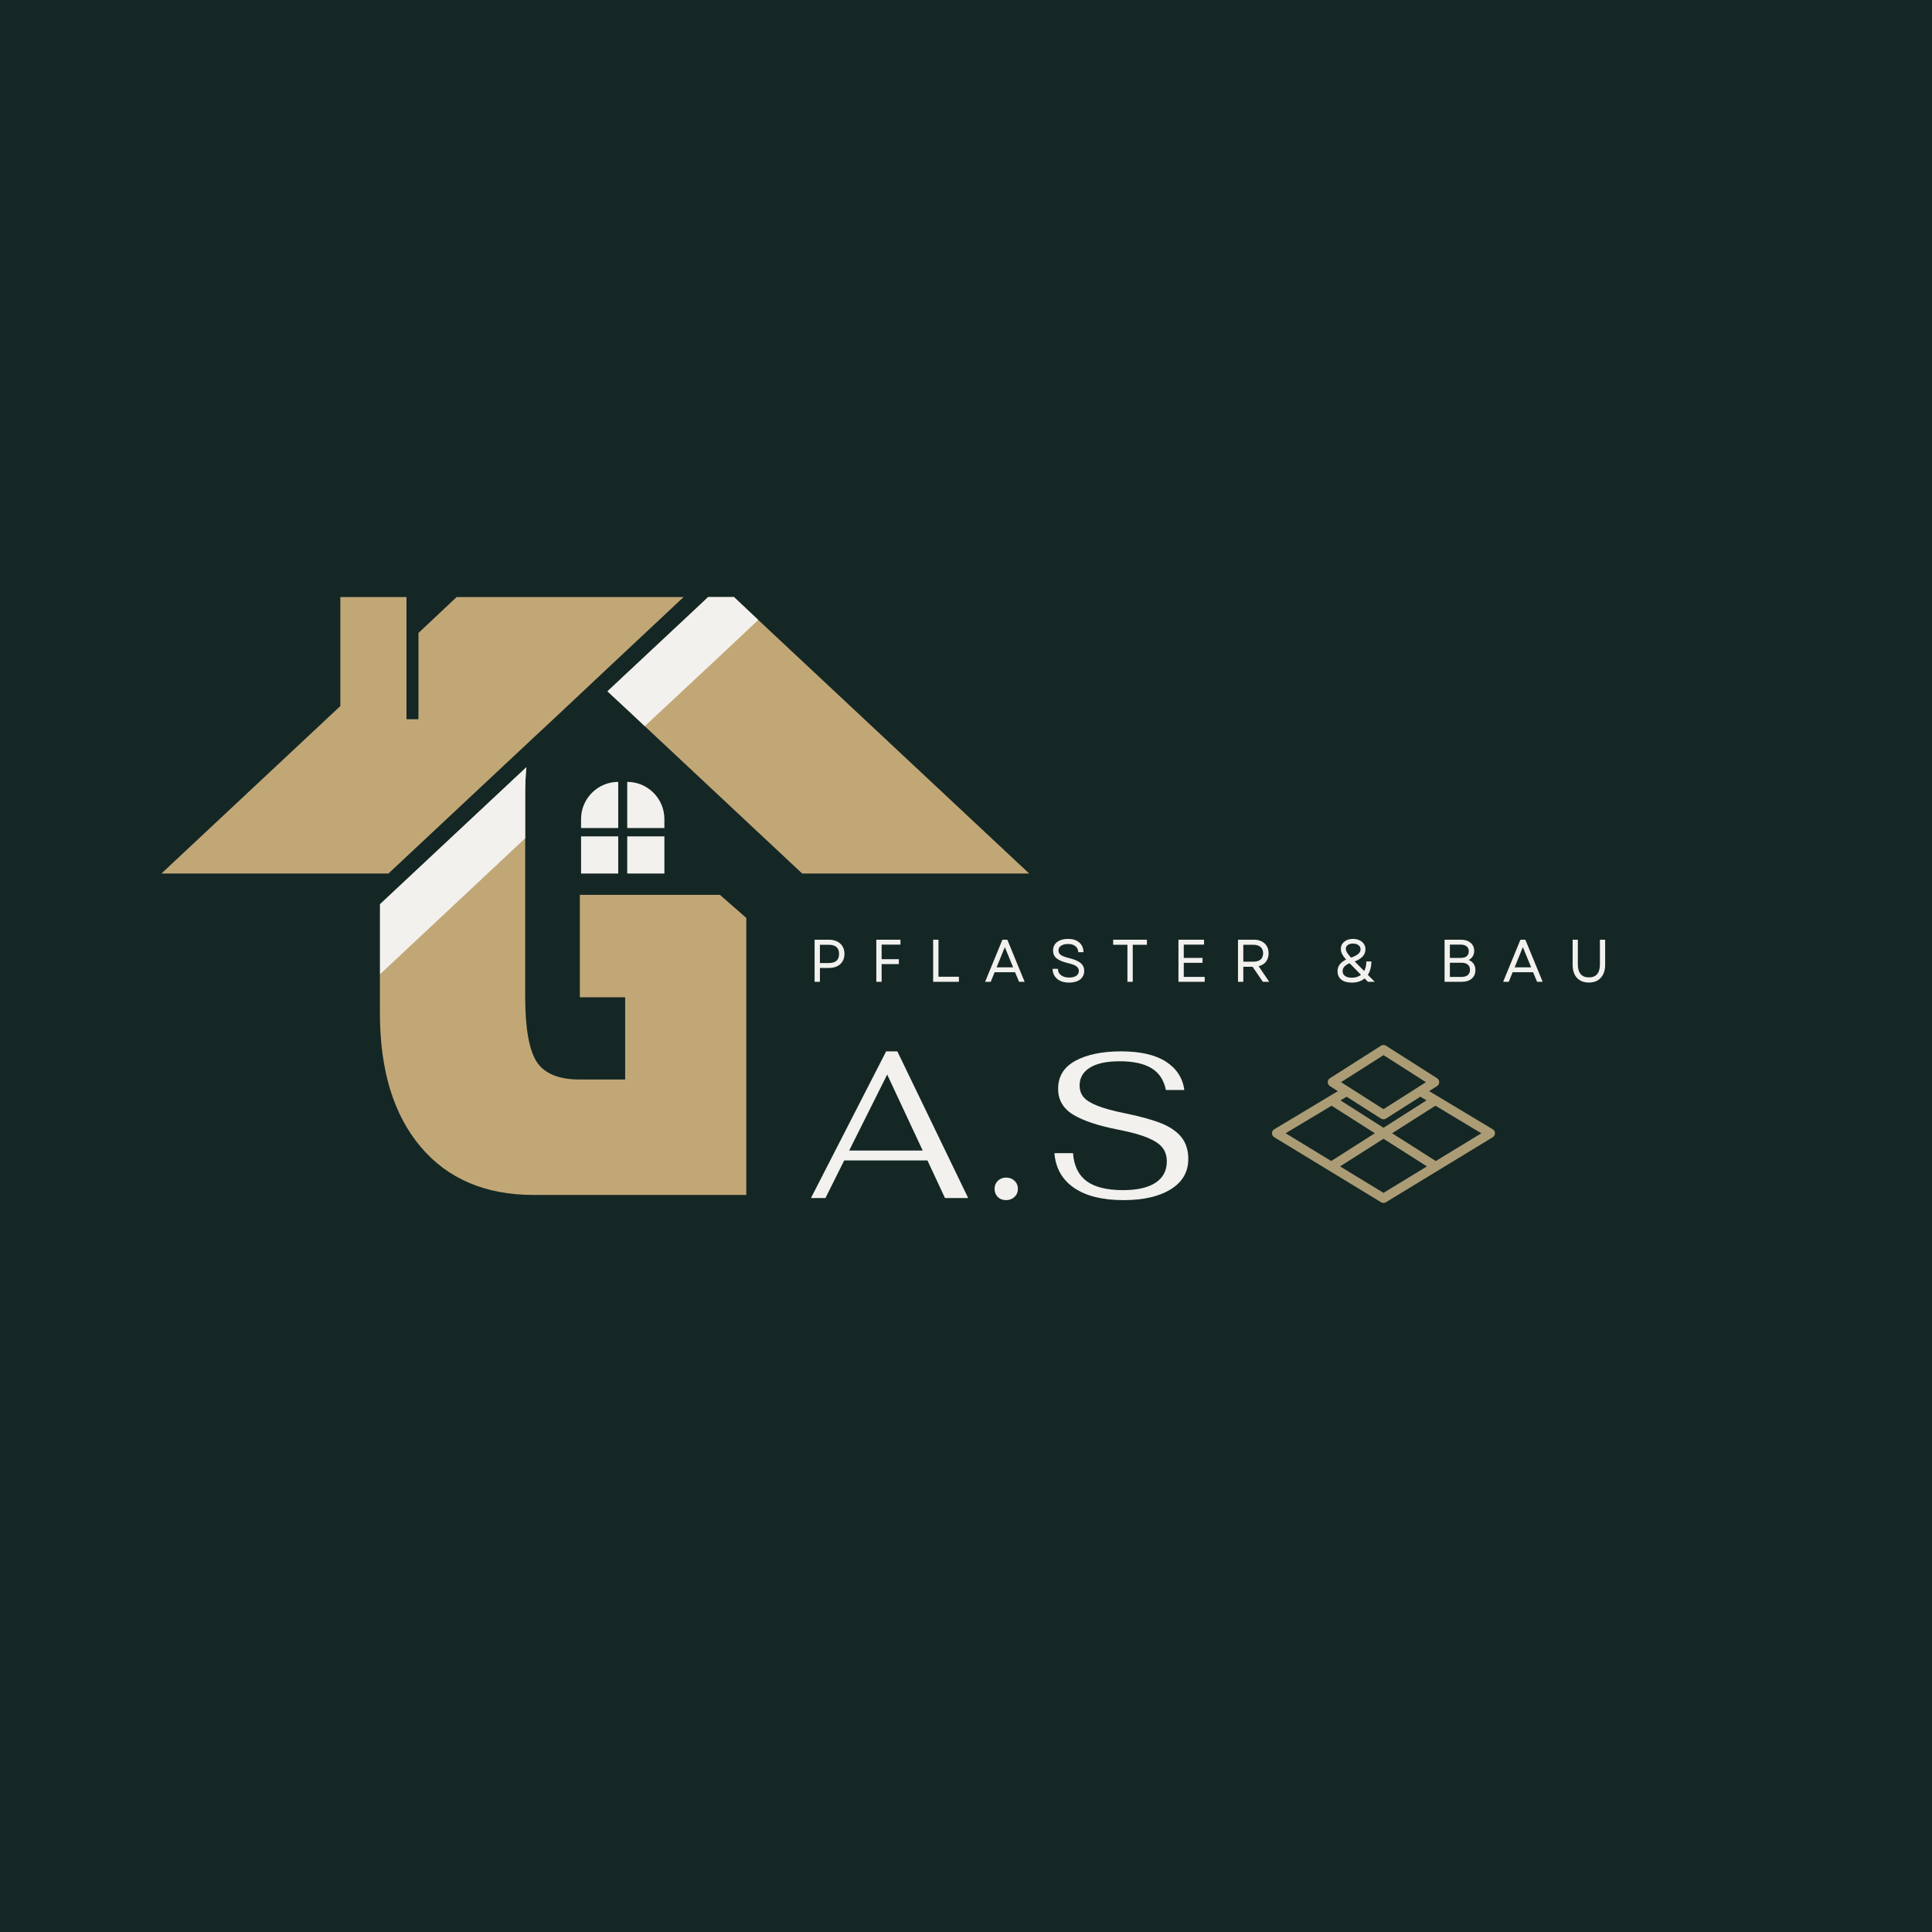 <svg xmlns="http://www.w3.org/2000/svg" xmlns:xlink="http://www.w3.org/1999/xlink" width="500" zoomAndPan="magnify" viewBox="0 0 375 375" height="500" preserveAspectRatio="xMidYMid meet" version="1.2"><defs><clipPath id="19e34a4c2b"><path d="M 31.301 115.887 L 133 115.887 L 133 170 L 31.301 170 Z M 31.301 115.887 "/></clipPath><clipPath id="7646a93848"><path d="M 117 115.887 L 200 115.887 L 200 170 L 117 170 Z M 117 115.887 "/></clipPath><clipPath id="23d8725cda"><path d="M 117 115.887 L 148 115.887 L 148 141 L 117 141 Z M 117 115.887 "/></clipPath><clipPath id="74e8164920"><path d="M 246.867 202.832 L 290.367 202.832 L 290.367 233.582 L 246.867 233.582 Z M 246.867 202.832 "/></clipPath></defs><g id="e1822dc516"><rect x="0" width="375" y="0" height="375" style="fill:#ffffff;fill-opacity:1;stroke:none;"/><rect x="0" width="375" y="0" height="375" style="fill:#142725;fill-opacity:1;stroke:none;"/><path style=" stroke:none;fill-rule:nonzero;fill:#f2f1ee;fill-opacity:1;" d="M 112.785 158.973 L 112.785 160.723 L 119.996 160.723 L 119.996 151.762 C 116.02 151.762 112.785 154.996 112.785 158.973 Z M 112.785 158.973 "/><path style=" stroke:none;fill-rule:nonzero;fill:#f2f1ee;fill-opacity:1;" d="M 121.746 151.762 L 121.746 160.723 L 128.957 160.723 L 128.957 158.973 C 128.957 154.996 125.723 151.762 121.746 151.762 Z M 121.746 151.762 "/><path style=" stroke:none;fill-rule:nonzero;fill:#f2f1ee;fill-opacity:1;" d="M 112.785 162.34 L 119.996 162.34 L 119.996 169.551 L 112.785 169.551 Z M 112.785 162.34 "/><path style=" stroke:none;fill-rule:nonzero;fill:#f2f1ee;fill-opacity:1;" d="M 121.746 162.34 L 128.957 162.34 L 128.957 169.551 L 121.746 169.551 Z M 121.746 162.34 "/><path style=" stroke:none;fill-rule:nonzero;fill:#c2a776;fill-opacity:1;" d="M 112.551 193.566 L 121.344 193.566 L 121.344 209.535 L 112.551 209.535 C 108.473 209.535 105.68 208.391 104.195 206.133 C 102.715 203.875 101.938 199.633 101.938 193.465 L 101.938 154.355 C 101.938 152.336 102.008 150.516 102.176 148.934 L 73.742 175.547 L 73.742 196.633 C 73.742 207.684 76.371 216.34 81.625 222.57 C 86.879 228.805 94.191 231.938 103.59 231.938 L 144.855 231.938 L 144.855 178.172 L 139.734 173.691 L 112.551 173.691 Z M 112.551 193.566 "/><g clip-rule="nonzero" clip-path="url(#19e34a4c2b)"><path style=" stroke:none;fill-rule:nonzero;fill:#c2a776;fill-opacity:1;" d="M 103.32 143.406 L 108.273 138.793 L 115.547 131.953 L 131.75 116.762 L 132.695 115.887 L 88.633 115.887 L 81.223 122.859 L 81.223 139.602 L 78.898 139.602 L 78.898 115.887 L 66.062 115.887 L 66.062 137.043 L 31.332 169.551 L 75.395 169.551 Z M 103.32 143.406 "/></g><g clip-rule="nonzero" clip-path="url(#7646a93848)"><path style=" stroke:none;fill-rule:nonzero;fill:#c2a776;fill-opacity:1;" d="M 147.18 120.332 L 142.465 115.887 L 137.445 115.887 L 136.098 117.164 L 117.906 134.18 L 122.859 138.793 L 125.148 140.949 L 155.703 169.551 L 199.766 169.551 Z M 147.18 120.332 "/></g><path style=" stroke:none;fill-rule:nonzero;fill:#f2f1ee;fill-opacity:1;" d="M 73.742 175.512 L 102.176 148.898 C 102.008 150.516 101.938 152.301 101.938 154.324 L 101.938 162.711 L 73.777 189.086 L 73.777 175.512 Z M 73.742 175.512 "/><g clip-rule="nonzero" clip-path="url(#23d8725cda)"><path style=" stroke:none;fill-rule:nonzero;fill:#f2f1ee;fill-opacity:1;" d="M 142.465 115.887 L 137.445 115.887 L 136.098 117.164 L 117.906 134.18 L 122.859 138.793 L 125.148 140.949 L 127.172 139.062 L 139.902 127.172 L 147.18 120.332 Z M 142.465 115.887 "/></g><g clip-rule="nonzero" clip-path="url(#74e8164920)"><path style=" stroke:none;fill-rule:nonzero;fill:#ab9c75;fill-opacity:1;" d="M 289.738 219.191 L 277.395 211.785 L 278.938 210.809 C 279.195 210.641 279.352 210.355 279.352 210.047 C 279.352 209.738 279.195 209.449 278.938 209.285 L 269.02 202.973 C 268.723 202.785 268.344 202.785 268.051 202.973 L 258.133 209.285 C 257.871 209.449 257.715 209.738 257.715 210.047 C 257.715 210.355 257.871 210.641 258.133 210.809 L 259.672 211.789 L 247.332 219.191 C 247.062 219.352 246.895 219.645 246.895 219.961 C 246.895 220.277 247.059 220.57 247.328 220.734 L 268.066 233.355 C 268.211 233.445 268.371 233.488 268.535 233.488 C 268.695 233.488 268.859 233.445 269.004 233.355 L 289.742 220.734 C 290.012 220.566 290.176 220.277 290.176 219.961 C 290.172 219.645 290.008 219.352 289.738 219.191 Z M 268.535 204.805 L 276.773 210.047 L 268.535 215.289 L 260.297 210.047 Z M 268.051 217.117 C 268.199 217.211 268.367 217.258 268.535 217.258 C 268.703 217.258 268.871 217.211 269.02 217.117 L 275.695 212.867 L 276.883 213.582 L 268.535 218.898 L 260.184 213.582 L 261.371 212.871 Z M 258.457 214.617 L 266.855 219.965 L 258.387 225.352 L 249.539 219.965 Z M 268.535 231.531 L 260.105 226.398 L 268.535 221.035 L 276.965 226.398 Z M 278.684 225.355 L 270.215 219.965 L 278.613 214.617 L 287.527 219.969 Z M 278.684 225.355 "/></g><g style="fill:#f2f1ee;fill-opacity:1;"><g transform="translate(157.047, 232.537)"><path style="stroke:none" d="M 22.969 -7.297 L 6.812 -7.297 L 3.172 0 L 0.359 0 L 14.953 -28.469 L 17.125 -28.469 L 30.875 0 L 26.375 0 Z M 22.047 -9.219 L 15.156 -23.969 L 7.781 -9.219 Z M 22.047 -9.219 "/></g></g><g style="fill:#f2f1ee;fill-opacity:1;"><g transform="translate(184.381, 232.537)"><path style="stroke:none" d=""/></g></g><g style="fill:#f2f1ee;fill-opacity:1;"><g transform="translate(191.153, 232.537)"><path style="stroke:none" d="M 4.125 0.406 C 3.457 0.406 2.914 0.195 2.5 -0.219 C 2.094 -0.633 1.891 -1.16 1.891 -1.797 C 1.891 -2.41 2.102 -2.926 2.531 -3.344 C 2.957 -3.758 3.488 -3.969 4.125 -3.969 C 4.789 -3.969 5.336 -3.758 5.766 -3.344 C 6.203 -2.926 6.422 -2.41 6.422 -1.797 C 6.422 -1.16 6.203 -0.633 5.766 -0.219 C 5.336 0.195 4.789 0.406 4.125 0.406 Z M 4.125 0.406 "/></g></g><g style="fill:#f2f1ee;fill-opacity:1;"><g transform="translate(195.561, 232.537)"><path style="stroke:none" d=""/></g></g><g style="fill:#f2f1ee;fill-opacity:1;"><g transform="translate(202.334, 232.537)"><path style="stroke:none" d="M 15.719 0.406 C 11.676 0.406 8.492 -0.379 6.172 -1.953 C 3.848 -3.535 2.566 -5.785 2.328 -8.703 L 5.938 -8.703 C 6.125 -6.242 7.008 -4.43 8.594 -3.266 C 10.188 -2.109 12.535 -1.531 15.641 -1.531 C 18.391 -1.531 20.492 -2.008 21.953 -2.969 C 23.41 -3.926 24.141 -5.301 24.141 -7.094 C 24.141 -8.164 23.859 -9.062 23.297 -9.781 C 22.734 -10.5 21.773 -11.141 20.422 -11.703 C 19.078 -12.266 17.188 -12.785 14.75 -13.266 C 10.875 -14.016 7.953 -14.984 5.984 -16.172 C 4.023 -17.367 3.047 -19.047 3.047 -21.203 C 3.047 -23.609 4.164 -25.422 6.406 -26.641 C 8.656 -27.859 11.613 -28.469 15.281 -28.469 C 18.988 -28.469 21.879 -27.805 23.953 -26.484 C 26.023 -25.16 27.223 -23.32 27.547 -20.969 L 23.969 -20.969 C 23.57 -22.914 22.629 -24.332 21.141 -25.219 C 19.66 -26.102 17.613 -26.547 15 -26.547 C 12.457 -26.547 10.523 -26.129 9.203 -25.297 C 7.879 -24.473 7.219 -23.32 7.219 -21.844 C 7.219 -20.969 7.469 -20.223 7.969 -19.609 C 8.477 -18.992 9.367 -18.43 10.641 -17.922 C 11.91 -17.41 13.723 -16.914 16.078 -16.438 C 18.961 -15.852 21.281 -15.211 23.031 -14.516 C 24.781 -13.816 26.098 -12.91 26.984 -11.797 C 27.867 -10.691 28.312 -9.285 28.312 -7.578 C 28.312 -5.066 27.18 -3.109 24.922 -1.703 C 22.66 -0.297 19.594 0.406 15.719 0.406 Z M 15.719 0.406 "/></g></g><g style="fill:#f2f1ee;fill-opacity:1;"><g transform="translate(156.925, 190.569)"><path style="stroke:none" d="M 1.188 0 L 1.188 -8.172 L 3.953 -8.172 C 4.566 -8.172 5.102 -8.055 5.562 -7.828 C 6.02 -7.609 6.367 -7.289 6.609 -6.875 C 6.859 -6.469 6.984 -5.984 6.984 -5.422 C 6.984 -4.867 6.859 -4.383 6.609 -3.969 C 6.367 -3.562 6.02 -3.242 5.562 -3.016 C 5.102 -2.797 4.566 -2.688 3.953 -2.688 L 2.219 -2.688 L 2.219 0 Z M 2.219 -3.641 L 3.938 -3.641 C 5.27 -3.641 5.938 -4.234 5.938 -5.422 C 5.938 -6.598 5.27 -7.188 3.938 -7.188 L 2.219 -7.188 Z M 2.219 -3.641 "/></g></g><g style="fill:#f2f1ee;fill-opacity:1;"><g transform="translate(168.903, 190.569)"><path style="stroke:none" d="M 1.188 0 L 1.188 -8.172 L 5.875 -8.172 L 5.875 -7.219 L 2.219 -7.219 L 2.219 -4.391 L 5.562 -4.391 L 5.562 -3.438 L 2.219 -3.438 L 2.219 0 Z M 1.188 0 "/></g></g><g style="fill:#f2f1ee;fill-opacity:1;"><g transform="translate(179.937, 190.569)"><path style="stroke:none" d="M 1.188 0 L 1.188 -8.172 L 2.219 -8.172 L 2.219 -0.984 L 6.188 -0.984 L 6.188 0 Z M 1.188 0 "/></g></g><g style="fill:#f2f1ee;fill-opacity:1;"><g transform="translate(191.005, 190.569)"><path style="stroke:none" d="M 0.203 0 L 3.562 -8.172 L 4.516 -8.172 L 7.875 0 L 6.797 0 L 6.016 -1.859 L 2.047 -1.859 L 1.297 0 Z M 2.438 -2.812 L 5.641 -2.812 L 4.031 -6.734 Z M 2.438 -2.812 "/></g></g><g style="fill:#f2f1ee;fill-opacity:1;"><g transform="translate(203.603, 190.569)"><path style="stroke:none" d="M 3.906 0.156 C 3.25 0.156 2.68 0.047 2.203 -0.172 C 1.734 -0.398 1.367 -0.711 1.109 -1.109 C 0.848 -1.516 0.711 -1.984 0.703 -2.516 L 1.734 -2.516 C 1.742 -1.992 1.945 -1.582 2.344 -1.281 C 2.75 -0.977 3.27 -0.828 3.906 -0.828 C 4.488 -0.828 4.945 -0.938 5.281 -1.156 C 5.625 -1.383 5.797 -1.703 5.797 -2.109 C 5.797 -2.492 5.629 -2.801 5.297 -3.031 C 4.973 -3.258 4.441 -3.457 3.703 -3.625 C 2.691 -3.863 1.953 -4.172 1.484 -4.547 C 1.023 -4.93 0.797 -5.438 0.797 -6.062 C 0.797 -6.758 1.055 -7.312 1.578 -7.719 C 2.109 -8.125 2.82 -8.328 3.719 -8.328 C 4.633 -8.328 5.359 -8.094 5.891 -7.625 C 6.422 -7.164 6.691 -6.539 6.703 -5.75 L 5.688 -5.75 C 5.676 -6.238 5.492 -6.625 5.141 -6.906 C 4.785 -7.195 4.312 -7.344 3.719 -7.344 C 3.133 -7.344 2.676 -7.227 2.344 -7 C 2.008 -6.77 1.844 -6.457 1.844 -6.062 C 1.844 -5.727 1.992 -5.445 2.297 -5.219 C 2.609 -4.988 3.16 -4.781 3.953 -4.594 C 4.992 -4.332 5.734 -4.008 6.172 -3.625 C 6.617 -3.238 6.844 -2.742 6.844 -2.141 C 6.844 -1.43 6.578 -0.867 6.047 -0.453 C 5.516 -0.047 4.801 0.156 3.906 0.156 Z M 3.906 0.156 "/></g></g><g style="fill:#f2f1ee;fill-opacity:1;"><g transform="translate(215.675, 190.569)"><path style="stroke:none" d="M 3.156 0 L 3.156 -7.188 L 0.391 -7.188 L 0.391 -8.172 L 6.938 -8.172 L 6.938 -7.188 L 4.188 -7.188 L 4.188 0 Z M 3.156 0 "/></g></g><g style="fill:#f2f1ee;fill-opacity:1;"><g transform="translate(227.549, 190.569)"><path style="stroke:none" d="M 1.188 0 L 1.188 -8.172 L 6.156 -8.172 L 6.156 -7.219 L 2.219 -7.219 L 2.219 -4.641 L 5.859 -4.641 L 5.859 -3.688 L 2.219 -3.688 L 2.219 -0.953 L 6.281 -0.953 L 6.281 0 Z M 1.188 0 "/></g></g><g style="fill:#f2f1ee;fill-opacity:1;"><g transform="translate(239.107, 190.569)"><path style="stroke:none" d="M 1.188 0 L 1.188 -8.172 L 4.312 -8.172 C 4.875 -8.172 5.363 -8.062 5.781 -7.844 C 6.207 -7.633 6.535 -7.332 6.766 -6.938 C 7.004 -6.551 7.125 -6.086 7.125 -5.547 C 7.125 -4.879 6.953 -4.328 6.609 -3.891 C 6.266 -3.461 5.789 -3.176 5.188 -3.031 L 7.25 0 L 6.016 0 L 4.016 -2.922 L 2.219 -2.922 L 2.219 0 Z M 2.219 -3.906 L 4.188 -3.906 C 4.789 -3.906 5.254 -4.047 5.578 -4.328 C 5.898 -4.617 6.062 -5.023 6.062 -5.547 C 6.062 -6.066 5.898 -6.469 5.578 -6.75 C 5.254 -7.039 4.789 -7.188 4.188 -7.188 L 2.219 -7.188 Z M 2.219 -3.906 "/></g></g><g style="fill:#f2f1ee;fill-opacity:1;"><g transform="translate(251.576, 190.569)"><path style="stroke:none" d=""/></g></g><g style="fill:#f2f1ee;fill-opacity:1;"><g transform="translate(258.991, 190.569)"><path style="stroke:none" d="M 3.406 0.156 C 2.531 0.156 1.848 -0.035 1.359 -0.422 C 0.867 -0.816 0.625 -1.359 0.625 -2.047 C 0.625 -2.547 0.758 -2.977 1.031 -3.344 C 1.301 -3.719 1.719 -4.039 2.281 -4.312 C 1.969 -4.656 1.719 -5 1.531 -5.344 C 1.352 -5.688 1.266 -6.035 1.266 -6.391 C 1.266 -6.773 1.363 -7.109 1.562 -7.391 C 1.77 -7.68 2.051 -7.91 2.406 -8.078 C 2.758 -8.242 3.172 -8.328 3.641 -8.328 C 4.117 -8.328 4.535 -8.238 4.891 -8.062 C 5.254 -7.895 5.535 -7.66 5.734 -7.359 C 5.941 -7.055 6.047 -6.703 6.047 -6.297 C 6.047 -5.273 5.348 -4.492 3.953 -3.953 L 5.797 -2.094 C 6.066 -2.602 6.207 -3.223 6.219 -3.953 L 7.203 -3.953 C 7.18 -2.891 6.945 -2.023 6.5 -1.359 L 7.844 0 L 6.531 0 L 5.875 -0.656 C 5.227 -0.113 4.406 0.156 3.406 0.156 Z M 1.609 -2.078 C 1.609 -1.672 1.77 -1.352 2.094 -1.125 C 2.414 -0.906 2.859 -0.797 3.422 -0.797 C 4.129 -0.797 4.711 -0.984 5.172 -1.359 L 2.969 -3.609 C 2.062 -3.242 1.609 -2.734 1.609 -2.078 Z M 2.234 -6.406 C 2.234 -6.188 2.312 -5.941 2.469 -5.672 C 2.625 -5.41 2.883 -5.082 3.25 -4.688 C 3.895 -4.926 4.363 -5.172 4.656 -5.422 C 4.945 -5.68 5.094 -5.973 5.094 -6.297 C 5.094 -6.641 4.957 -6.91 4.688 -7.109 C 4.426 -7.316 4.07 -7.422 3.625 -7.422 C 3.195 -7.422 2.859 -7.328 2.609 -7.141 C 2.359 -6.961 2.234 -6.719 2.234 -6.406 Z M 2.234 -6.406 "/></g></g><g style="fill:#f2f1ee;fill-opacity:1;"><g transform="translate(271.787, 190.569)"><path style="stroke:none" d=""/></g></g><g style="fill:#f2f1ee;fill-opacity:1;"><g transform="translate(279.202, 190.569)"><path style="stroke:none" d="M 1.188 0 L 1.188 -8.172 L 4.359 -8.172 C 5.141 -8.172 5.766 -7.973 6.234 -7.578 C 6.703 -7.18 6.938 -6.656 6.938 -6 C 6.938 -5.602 6.844 -5.254 6.656 -4.953 C 6.477 -4.648 6.219 -4.41 5.875 -4.234 C 6.301 -4.066 6.625 -3.812 6.844 -3.469 C 7.062 -3.133 7.172 -2.738 7.172 -2.281 C 7.172 -1.57 6.93 -1.016 6.453 -0.609 C 5.984 -0.203 5.332 0 4.5 0 Z M 2.219 -0.953 L 4.484 -0.953 C 5.016 -0.953 5.422 -1.07 5.703 -1.312 C 5.984 -1.562 6.125 -1.898 6.125 -2.328 C 6.125 -2.766 5.977 -3.102 5.688 -3.344 C 5.406 -3.582 5 -3.703 4.469 -3.703 L 2.219 -3.703 Z M 2.219 -4.641 L 4.328 -4.641 C 4.836 -4.641 5.223 -4.75 5.484 -4.969 C 5.754 -5.195 5.891 -5.516 5.891 -5.922 C 5.891 -6.328 5.754 -6.645 5.484 -6.875 C 5.211 -7.102 4.828 -7.219 4.328 -7.219 L 2.219 -7.219 Z M 2.219 -4.641 "/></g></g><g style="fill:#f2f1ee;fill-opacity:1;"><g transform="translate(291.554, 190.569)"><path style="stroke:none" d="M 0.203 0 L 3.562 -8.172 L 4.516 -8.172 L 7.875 0 L 6.797 0 L 6.016 -1.859 L 2.047 -1.859 L 1.297 0 Z M 2.438 -2.812 L 5.641 -2.812 L 4.031 -6.734 Z M 2.438 -2.812 "/></g></g><g style="fill:#f2f1ee;fill-opacity:1;"><g transform="translate(304.152, 190.569)"><path style="stroke:none" d="M 4.25 0.141 C 3.258 0.141 2.484 -0.164 1.922 -0.781 C 1.367 -1.395 1.094 -2.242 1.094 -3.328 L 1.094 -8.172 L 2.109 -8.172 L 2.109 -3.391 C 2.109 -2.555 2.289 -1.926 2.656 -1.5 C 3.02 -1.07 3.551 -0.859 4.25 -0.859 C 5.676 -0.859 6.391 -1.703 6.391 -3.391 L 6.391 -8.172 L 7.406 -8.172 L 7.406 -3.328 C 7.406 -2.242 7.125 -1.395 6.562 -0.781 C 6.008 -0.164 5.238 0.141 4.25 0.141 Z M 4.25 0.141 "/></g></g></g></svg>